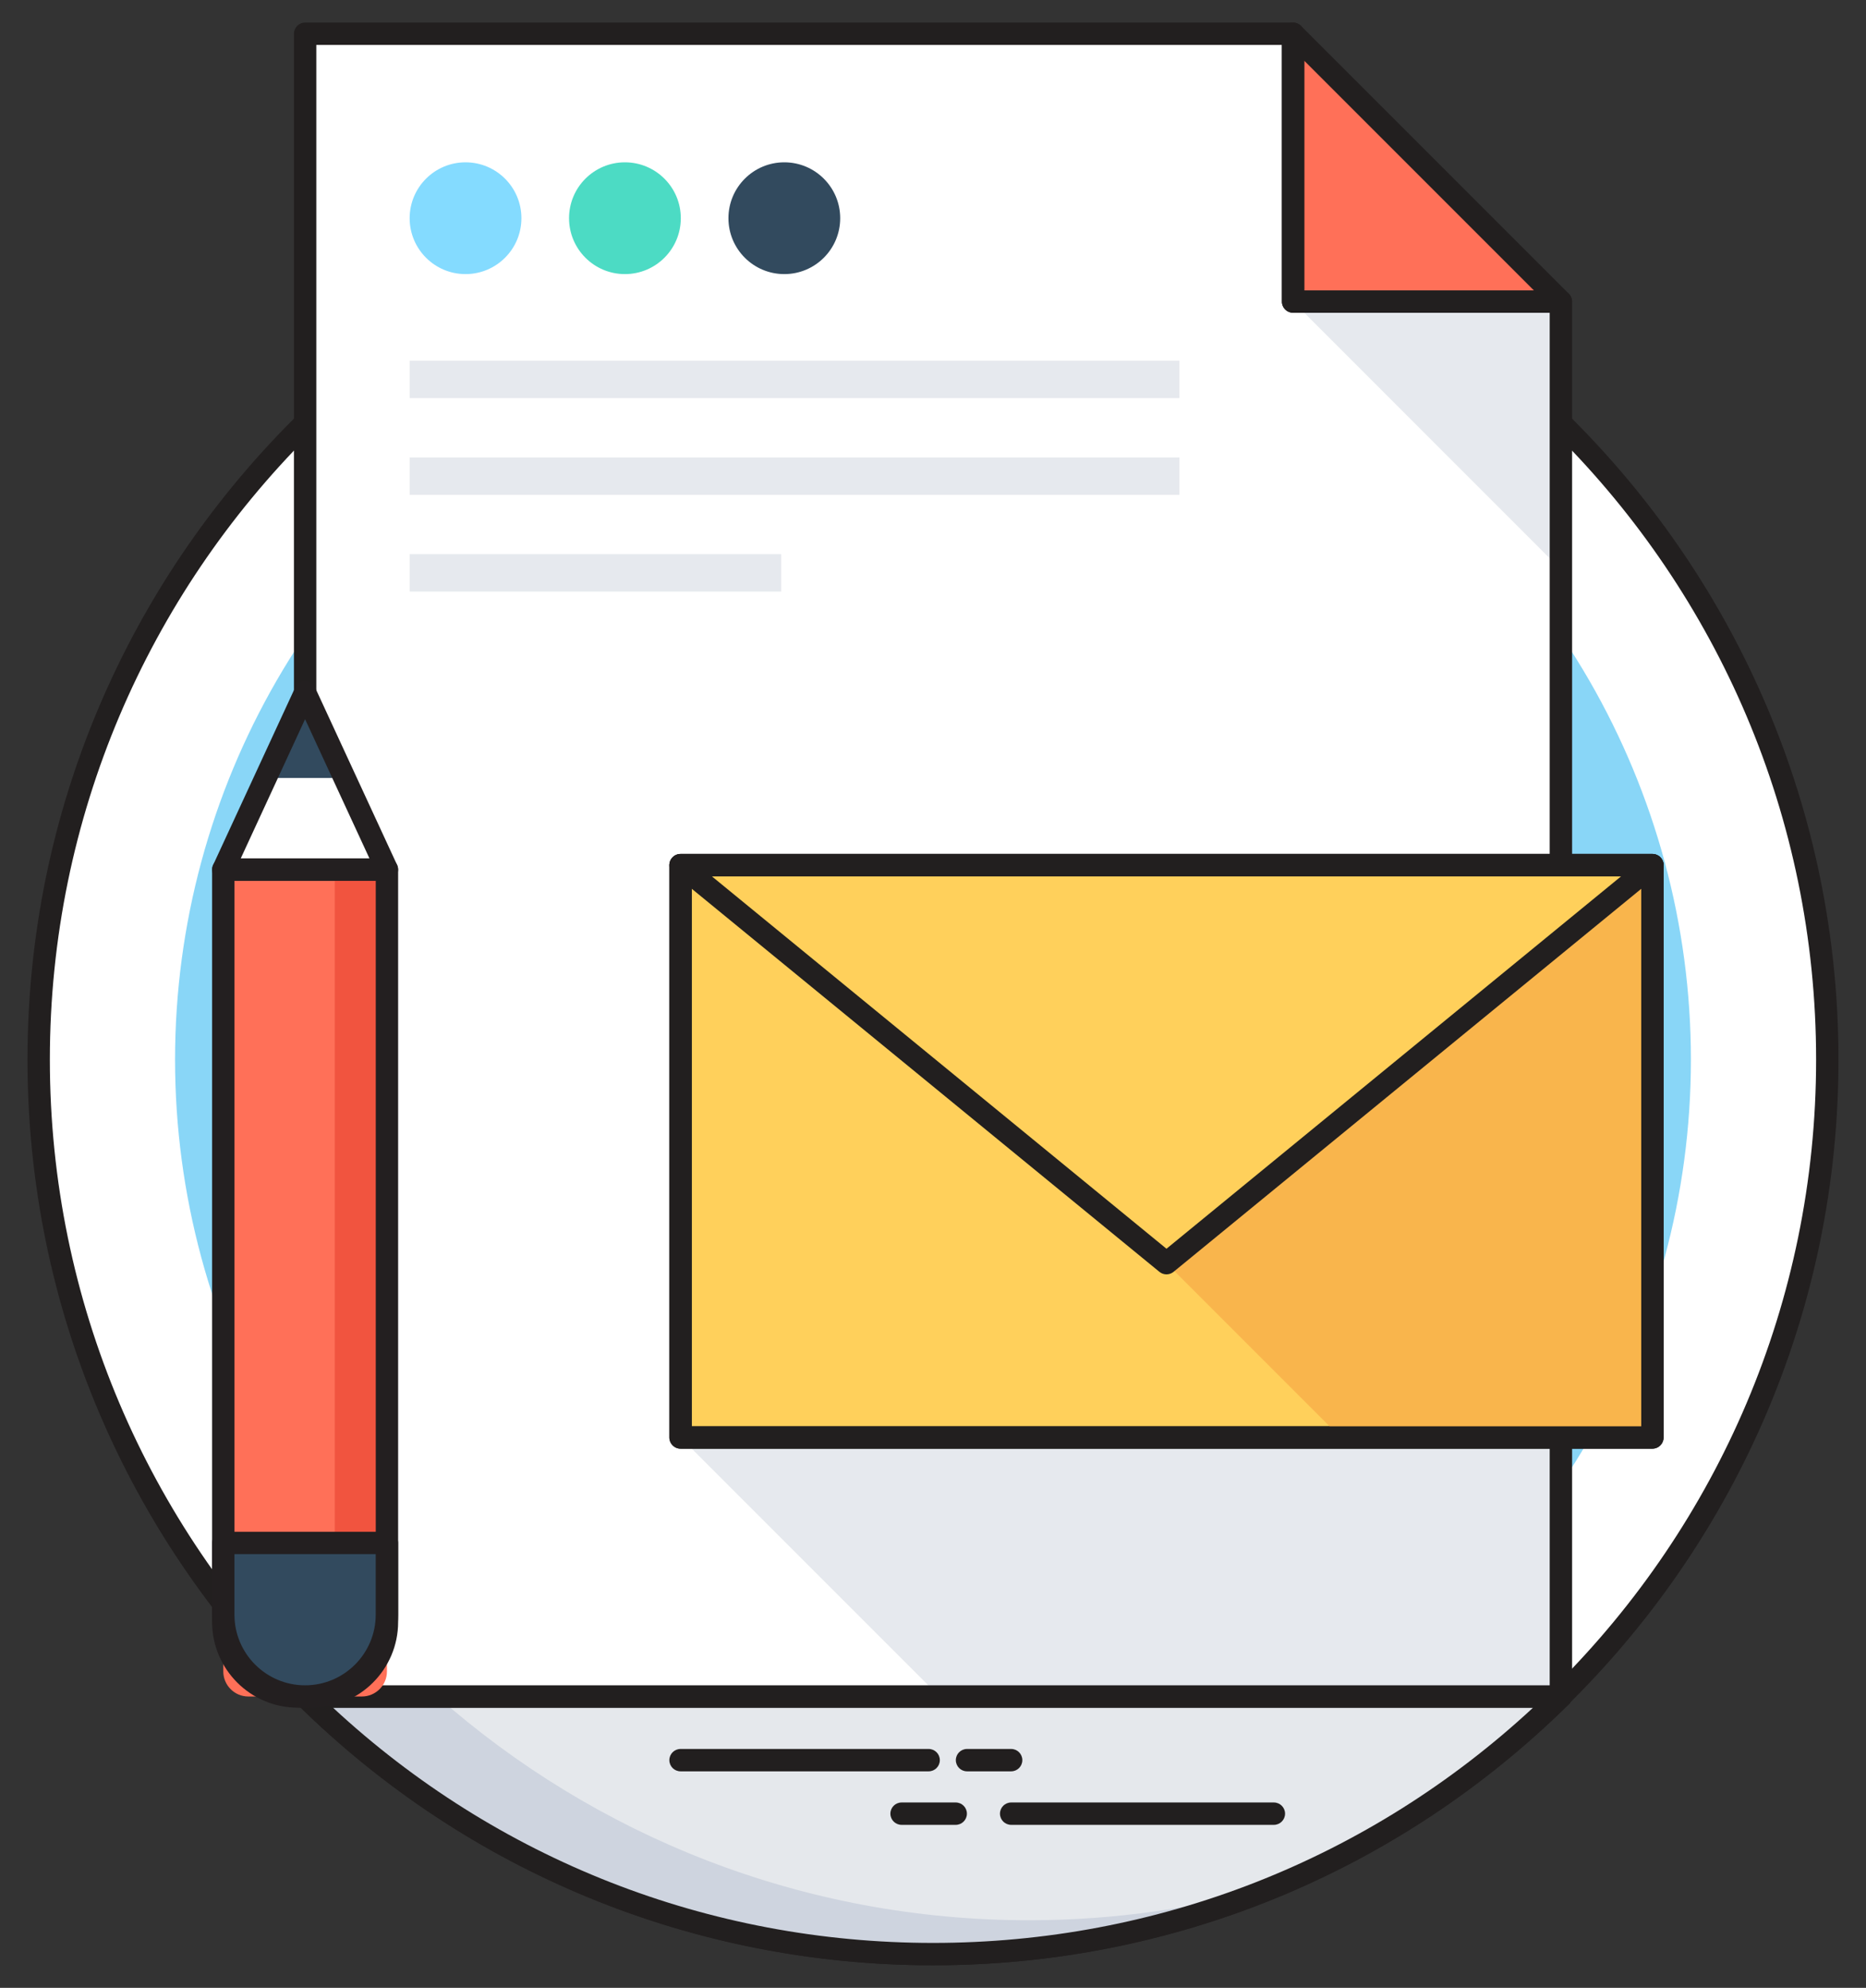 <?xml version="1.0" encoding="utf-8"?>
<!-- Generator: Adobe Illustrator 21.0.0, SVG Export Plug-In . SVG Version: 6.00 Build 0)  -->
<svg version="1.1" id="Layer_1" xmlns="http://www.w3.org/2000/svg" xmlns:xlink="http://www.w3.org/1999/xlink" x="0px" y="0px"
	 viewBox="0 0 495.55 527.82" style="enable-background:new 0 0 495.55 527.82;" xml:space="preserve">
<rect x="0" y="0" width="495.55" height="527.82" fill="#333333" stroke="none"/>
<style type="text/css">
	.st0{fill:#FFFFFF;}
	.st1{fill:#221F1F;}
	.st2{fill:#89D6F7;}
	.st3{fill:#CED4DF;}
	.st4{fill:#E5E8EC;}
	.st5{fill:#FF7058;}
	.st6{fill:#E6E9EE;}
	.st7{fill:#FFD05B;}
	.st8{fill:#F9B54C;}
	.st9{fill:#84DBFF;}
	.st10{fill:#4CDBC4;}
	.st11{fill:#324A5E;}
	.st12{fill:#F1543F;}
	.st13{fill:#231F20;}
</style>
<g>
	<g>
		<g>
			<g>
				<circle class="st0" cx="247.77" cy="281.36" r="237.5"/>
				<path class="st1" d="M247.77,521.83C115.18,521.83,7.3,413.95,7.3,281.36S115.18,40.89,247.77,40.89
					s240.47,107.87,240.47,240.47S380.37,521.83,247.77,521.83z M247.77,46.83c-129.32,0-234.53,105.21-234.53,234.53
					s105.21,234.53,234.53,234.53S482.3,410.68,482.3,281.36S377.09,46.83,247.77,46.83z"/>
			</g>
			<g>
				<circle class="st2" cx="247.77" cy="281.36" r="201.28"/>
			</g>
			<g>
				<path class="st3" d="M81.03,450.46c42.88,42.29,101.76,68.4,166.75,68.4c64.98,0,123.86-26.11,166.75-68.4H81.03z"/>
			</g>
			<g>
				<path class="st4" d="M116.16,450.46c41.87,36.96,96.85,59.41,157.09,59.41c23.01,0,45.25-3.29,66.29-9.4
					c28.16-11.81,53.57-28.89,74.98-50.01H116.16z"/>
			</g>
			<g>
				<path class="st1" d="M247.77,521.83c-63.59,0-123.54-24.59-168.83-69.25c-0.86-0.85-1.12-2.13-0.66-3.24
					c0.46-1.11,1.54-1.84,2.75-1.84h333.49c1.2,0,2.29,0.73,2.75,1.84c0.46,1.11,0.19,2.39-0.66,3.24
					C371.32,497.23,311.36,521.83,247.77,521.83z M88.43,453.43c43.49,40.33,99.79,62.46,159.35,62.46
					c59.56,0,115.86-22.13,159.35-62.46H88.43z"/>
			</g>
			<g>
				<line class="st0" x1="180.73" y1="467.36" x2="246.62" y2="467.36"/>
				<path class="st1" d="M246.62,470.33h-65.89c-1.64,0-2.97-1.33-2.97-2.97s1.33-2.97,2.97-2.97h65.89c1.64,0,2.97,1.33,2.97,2.97
					S248.26,470.33,246.62,470.33z"/>
			</g>
			<g>
				<line class="st0" x1="256.81" y1="467.36" x2="268.53" y2="467.36"/>
				<path class="st1" d="M268.53,470.33h-11.72c-1.64,0-2.97-1.33-2.97-2.97s1.33-2.97,2.97-2.97h11.72c1.64,0,2.97,1.33,2.97,2.97
					S270.17,470.33,268.53,470.33z"/>
			</g>
			<g>
				<line class="st0" x1="239.43" y1="481.57" x2="253.81" y2="481.57"/>
				<path class="st1" d="M253.81,484.54h-14.38c-1.64,0-2.97-1.33-2.97-2.97s1.33-2.97,2.97-2.97h14.38c1.64,0,2.97,1.33,2.97,2.97
					S255.45,484.54,253.81,484.54z"/>
			</g>
			<g>
				<line class="st0" x1="268.53" y1="481.57" x2="338.3" y2="481.57"/>
				<path class="st1" d="M338.3,484.54h-69.77c-1.64,0-2.97-1.33-2.97-2.97s1.33-2.97,2.97-2.97h69.77c1.64,0,2.97,1.33,2.97,2.97
					S339.94,484.54,338.3,484.54z"/>
			</g>
		</g>
		<g>
			<polygon class="st0" points="343.4,8.96 81.03,8.96 81.03,450.46 414.52,450.46 414.52,80.08 343.4,80.08 			"/>
		</g>
		<g>
			<polygon class="st5" points="343.4,8.96 343.4,80.08 414.52,80.08 			"/>
			<path class="st1" d="M414.52,83.05H343.4c-1.64,0-2.97-1.33-2.97-2.97V8.96c0-1.2,0.72-2.28,1.83-2.74
				c1.11-0.46,2.39-0.21,3.23,0.64l71.12,71.12c0.85,0.85,1.1,2.13,0.64,3.24C416.8,82.33,415.72,83.05,414.52,83.05z M346.36,77.11
				h60.99l-60.99-60.99V77.11z"/>
		</g>
		<g>
			<polygon class="st6" points="414.52,151.21 414.52,80.08 343.4,80.08 			"/>
		</g>
		<g>
			<polygon class="st6" points="180.73,381.69 248.64,449.6 414.52,449.6 414.52,381.69 			"/>
		</g>
		<g>
			<path class="st1" d="M414.52,453.43H81.03c-1.64,0-2.97-1.33-2.97-2.97V8.96c0-1.64,1.33-2.97,2.97-2.97H343.4
				c1.64,0,2.97,1.33,2.97,2.97v68.16h68.16c1.64,0,2.97,1.33,2.97,2.97v370.38C417.49,452.1,416.16,453.43,414.52,453.43z
				 M84,447.49h327.55V83.05H343.4c-1.64,0-2.97-1.33-2.97-2.97V11.93H84V447.49z"/>
		</g>
		<g>
			<rect x="180.73" y="229.71" class="st7" width="258.1" height="151.98"/>
			<path class="st1" d="M438.83,384.66h-258.1c-1.64,0-2.97-1.33-2.97-2.97V229.71c0-1.64,1.33-2.97,2.97-2.97h258.1
				c1.64,0,2.97,1.33,2.97,2.97v151.98C441.8,383.33,440.47,384.66,438.83,384.66z M183.7,378.72h252.16V232.68H183.7V378.72z"/>
		</g>
		<g>
			<polygon class="st8" points="309.78,335.4 355.64,381.26 438.83,381.26 438.83,229.71 			"/>
		</g>
		<g>
			<polygon class="st7" points="438.83,229.71 309.78,335.4 180.73,229.71 			"/>
			<path class="st1" d="M309.78,338.37c-0.67,0-1.33-0.22-1.88-0.67L178.85,232.01c-0.97-0.79-1.34-2.11-0.91-3.29
				c0.42-1.18,1.54-1.97,2.8-1.97h258.1c1.25,0,2.37,0.79,2.8,1.97c0.42,1.18,0.06,2.5-0.91,3.29L311.66,337.7
				C311.11,338.15,310.45,338.37,309.78,338.37z M189.04,232.68l120.74,98.89l120.74-98.89H189.04z"/>
		</g>
		<g>
			<path class="st1" d="M438.83,384.66h-258.1c-1.64,0-2.97-1.33-2.97-2.97V229.71c0-1.64,1.33-2.97,2.97-2.97h258.1
				c1.64,0,2.97,1.33,2.97,2.97v151.98C441.8,383.33,440.47,384.66,438.83,384.66z M183.7,378.72h252.16V232.68H183.7V378.72z"/>
		</g>
		<g>
			<circle class="st9" cx="123.63" cy="57.94" r="14.84"/>
		</g>
		<g>
			<circle class="st10" cx="165.96" cy="57.94" r="14.84"/>
		</g>
		<g>
			<circle class="st11" cx="208.29" cy="57.94" r="14.84"/>
		</g>
		<g>
			<rect x="108.79" y="95.78" class="st6" width="204.43" height="9.93"/>
		</g>
		<g>
			<rect x="108.79" y="121.46" class="st6" width="204.43" height="9.93"/>
		</g>
		<g>
			<rect x="108.79" y="147.14" class="st6" width="98.67" height="9.93"/>
		</g>
		<g>
			<g>
				<path class="st5" d="M96.09,450.46H65.96c-3.68,0-6.66-2.98-6.66-6.66l0-212.91h43.46l0,212.91
					C102.76,447.48,99.77,450.46,96.09,450.46z"/>
			</g>
			<g>
				<rect x="88.9" y="230.89" class="st12" width="13.86" height="178.28"/>
			</g>
			<g>
				<path class="st13" d="M82.98,453.43h-3.9c-12.54,0-22.75-10.2-22.75-22.75l0-199.79c0-1.64,1.33-2.97,2.97-2.97h43.46
					c0.79,0,1.54,0.31,2.1,0.87c0.56,0.56,0.87,1.31,0.87,2.1l0,199.79C105.73,443.23,95.52,453.43,82.98,453.43z M62.27,233.86
					l0,196.82c0,9.27,7.54,16.81,16.81,16.81h3.9c9.27,0,16.81-7.54,16.81-16.81l0-196.82H62.27z"/>
			</g>
			<g>
				<path class="st11" d="M59.3,409.69l0,19.04c0,12,9.73,21.73,21.73,21.73c12,0,21.73-9.73,21.73-21.73v-19.04H59.3z"/>
				<path class="st13" d="M81.03,453.43c-13.62,0-24.7-11.08-24.7-24.7l0-19.04c0-1.64,1.33-2.97,2.97-2.97h43.46
					c1.64,0,2.97,1.33,2.97,2.97v19.04C105.73,442.35,94.65,453.43,81.03,453.43z M62.26,412.66l0,16.07
					c0,10.35,8.42,18.76,18.76,18.76c10.35,0,18.76-8.42,18.76-18.76v-16.07H62.26z"/>
			</g>
			<g>
				<polygon class="st0" points="102.76,230.89 81.03,183.89 59.3,230.89 				"/>
			</g>
			<g>
				<polygon class="st11" points="91.51,206.57 81.03,183.89 70.54,206.57 				"/>
			</g>
			<g>
				<path class="st13" d="M102.76,233.86H59.3c-1.01,0-1.96-0.52-2.5-1.37c-0.55-0.85-0.62-1.93-0.19-2.84l21.73-47
					c0.49-1.05,1.54-1.72,2.69-1.72s2.21,0.67,2.69,1.72l21.73,47c0.42,0.92,0.35,1.99-0.19,2.84
					C104.71,233.34,103.77,233.86,102.76,233.86z M63.94,227.92h34.17l-17.09-36.96L63.94,227.92z"/>
			</g>
		</g>
	</g>
</g>
</svg>
